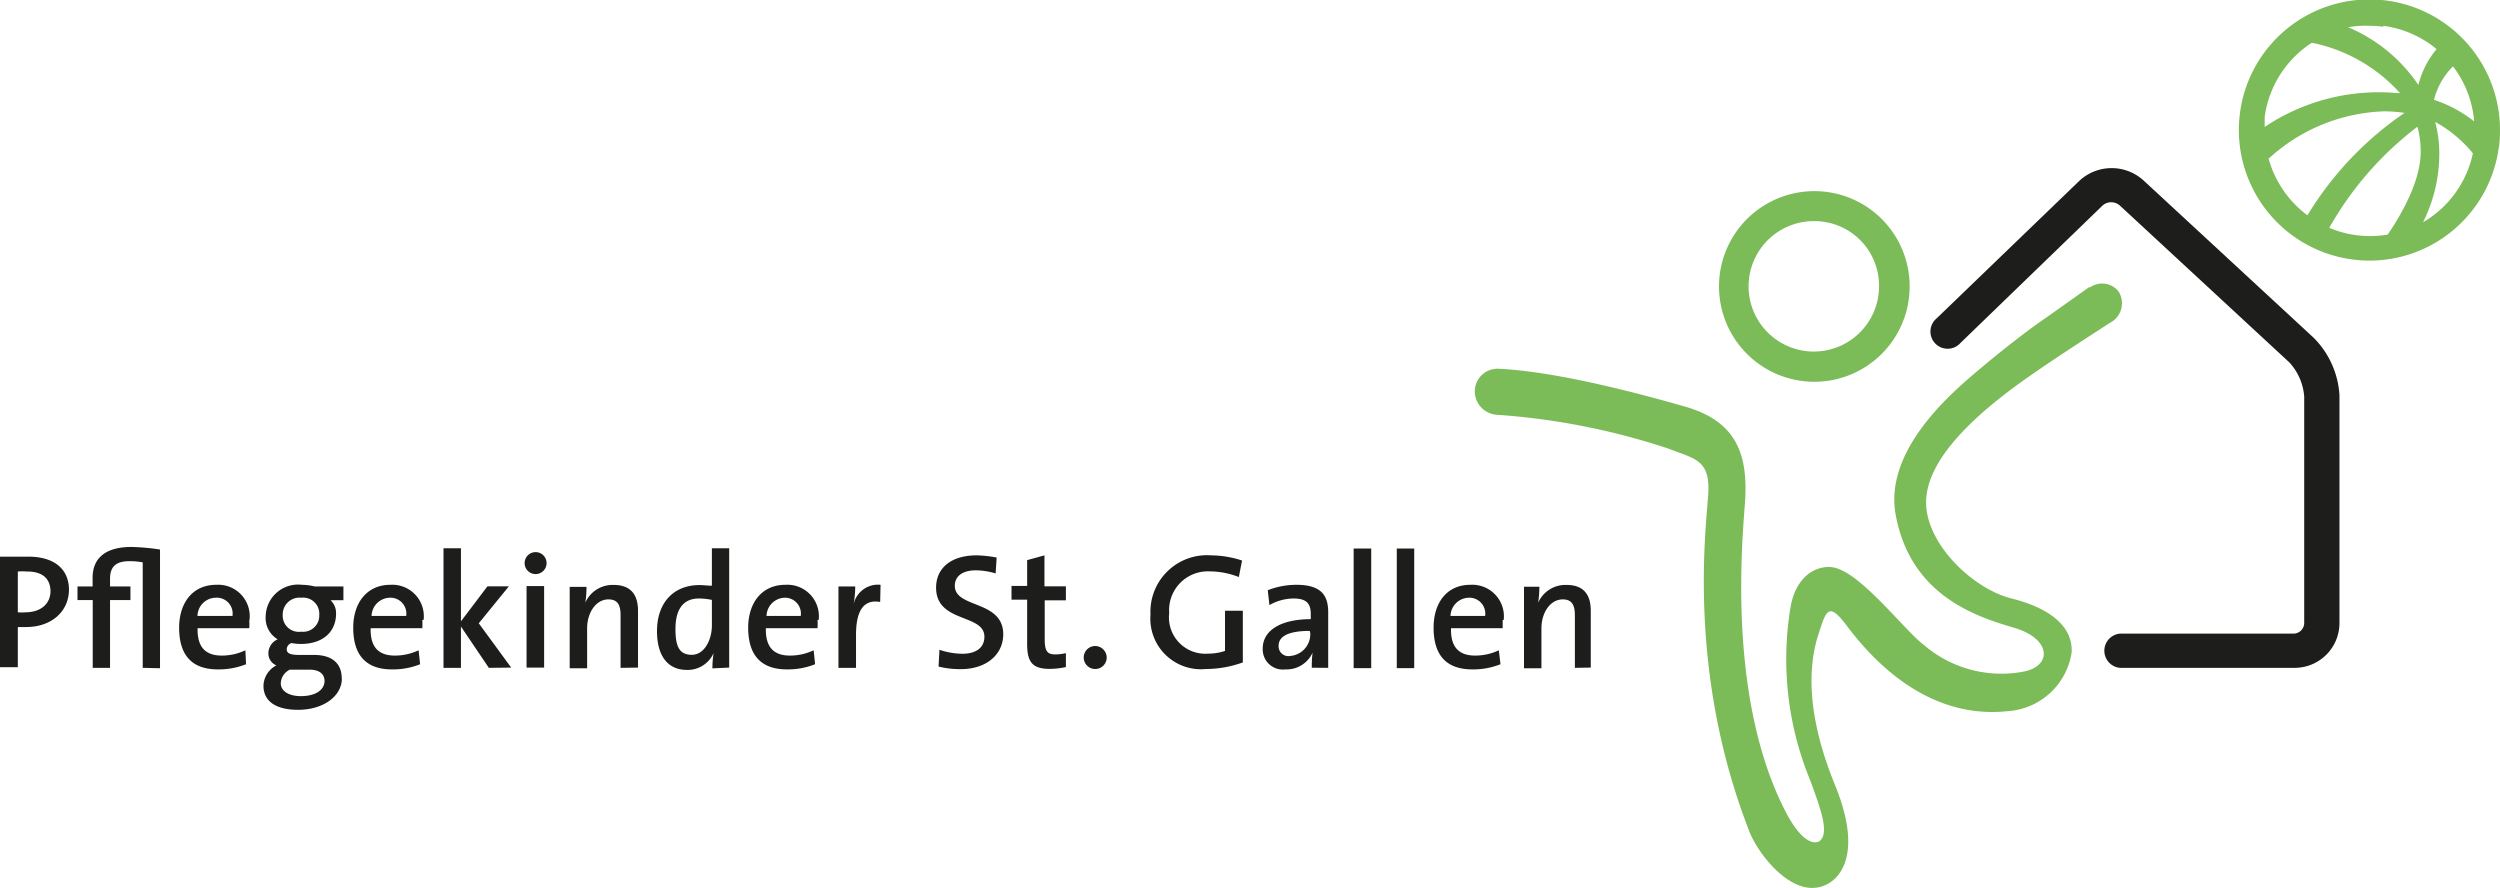 <?xml version="1.0" encoding="UTF-8"?>
<svg xmlns="http://www.w3.org/2000/svg" id="Ebene_1" data-name="Ebene 1" viewBox="0 0 193.57 68.75">
  <defs>
    <style>.cls-1{fill:#1d1d1b;}.cls-2{fill:#7bbb58;}</style>
  </defs>
  <title>Zeichenfläche 1</title>
  <path class="cls-1" d="M164.15,51.71a1.33,1.33,0,0,1,0-2.65H177.6a.83.83,0,0,0,.81-.84V30.7h0a4.4,4.4,0,0,0-1.14-2.63L164.13,15.91a1,1,0,0,0-.66-.25,1,1,0,0,0-.67.25l-11,10.64h0a1.33,1.33,0,1,1-1.85-1.9L161,14a3.67,3.67,0,0,1,5,0l13.14,12.15a6.88,6.88,0,0,1,2,4.44V48.22a3.47,3.47,0,0,1-3.46,3.49"></path>
  <path class="cls-2" d="M147.86,22.17a7.38,7.38,0,1,1-7.37-7.37,7.37,7.37,0,0,1,7.37,7.37m-7.37-5.05a5.05,5.05,0,1,0,5,5.05,5,5,0,0,0-5-5.05"></path>
  <path class="cls-2" d="M161.79,22.28a1.62,1.62,0,0,1,2.24.28,1.7,1.7,0,0,1-.65,2.43s-3.92,2.52-5.84,3.86c-4.39,3-8.21,6.49-8.4,9.8s3.56,6.93,6.61,7.69,4.78,2.23,4.65,4.2a5.36,5.36,0,0,1-4.9,4.52c-6.38.7-10.65-4.14-12.53-6.64-1.41-1.87-1.58-1.12-2.16.66-.79,2.4-1,6.14,1.27,11.7,2.1,5.15.51,7.13-.64,7.7-2.61,1.31-5.4-2.49-6-4.13-4.77-12.22-3.37-23.22-3.18-26s-1-2.8-3.12-3.63a53.9,53.9,0,0,0-13.17-2.6,1.83,1.83,0,0,1-1.78-1.79,1.76,1.76,0,0,1,1.78-1.78c4.16.18,10.11,1.67,14.56,2.95,3.92,1.14,4.73,3.68,4.61,6.91-.06,1.85-1.71,15,3.08,24.37,1.23,2.4,2.18,2.59,2.63,2.37.85-.59.11-2.54-.68-4.71A24.6,24.6,0,0,1,138.64,47c.37-2.15,1.74-3.2,3.14-3.09,2.12.17,5.63,4.86,7.15,6a9.21,9.21,0,0,0,7.76,2.09c2.21-.43,2.15-2.54-.73-3.39s-8-2.45-9.17-8.7c-.85-4.41,3.11-8.42,5.68-10.64s4.73-3.81,5.15-4.11c1-.69,4.17-2.95,4.17-2.95"></path>
  <path class="cls-2" d="M193.49,11.42a10,10,0,0,0,.08-1.33,10.11,10.11,0,1,0-11.42,10,9.91,9.91,0,0,0,1.33.09,10.11,10.11,0,0,0,10-8.79l-.83-.11m-4.19-3.55a5.54,5.54,0,0,1,1.47-2.59,8.06,8.06,0,0,1,1.64,4.26,10,10,0,0,0-3.11-1.67M184.53,2a8.12,8.12,0,0,1,4.13,1.8,7,7,0,0,0-1.41,2.78,12.31,12.31,0,0,0-5.44-4.47A7.52,7.52,0,0,1,183.46,2a7.79,7.79,0,0,1,1.07.07M179,3.31a12.5,12.5,0,0,1,6.83,3.9c-.41,0-.82-.06-1.23-.06a15.84,15.84,0,0,0-9.25,2.68c0-.26,0-.52,0-.78A8.15,8.15,0,0,1,179,3.31m-3.37,9a13.85,13.85,0,0,1,9-3.69,11.31,11.31,0,0,1,1.55.12,25.78,25.78,0,0,0-7.52,7.93,8.19,8.19,0,0,1-3-4.36m6.79,5.9a7.93,7.93,0,0,1-2.1-.57,25.69,25.69,0,0,1,6.83-7.83,7.48,7.48,0,0,1,.25,1.92c0,1.81-.91,4-2.55,6.43a7.73,7.73,0,0,1-1.36.12,9.45,9.45,0,0,1-1.07-.07m5.16-1a11.85,11.85,0,0,0,1.26-5.44,9.64,9.64,0,0,0-.32-2.33,9.9,9.9,0,0,1,2.92,2.43,8.13,8.13,0,0,1-3.86,5.34"></path>
  <path class="cls-1" d="M5.34,45.67c0-1.59-1.12-2.57-3.15-2.57-.8,0-1.53,0-2.19,0v8.56H1.38V48.55c.22,0,.45,0,.64,0,2,0,3.32-1.24,3.32-2.9m-1.43.11c0,1-.76,1.64-1.92,1.65a4.07,4.07,0,0,1-.61,0V44.25a5.39,5.39,0,0,1,.71,0c1.25,0,1.82.59,1.82,1.56m8.48,5.93V42.55a16.61,16.61,0,0,0-2.22-.2c-2.1,0-3,.95-3,2.38v.68H6v1.05H7.18v5.25H8.52V46.46H10.1V45.41H8.52v-.59c0-1,.51-1.37,1.53-1.37a5.63,5.63,0,0,1,1,.09v8.17ZM19.32,48a2.44,2.44,0,0,0-2.58-2.72c-1.84,0-2.87,1.42-2.87,3.32,0,2.22,1.07,3.23,3,3.23a5.68,5.68,0,0,0,2.18-.4L19,50.35a4.24,4.24,0,0,1-1.83.41c-1.26,0-1.91-.66-1.87-2.12h4a5.21,5.21,0,0,0,0-.64M18,47.69H15.29a1.44,1.44,0,0,1,1.4-1.41A1.23,1.23,0,0,1,18,47.69m8.46,4.84c0-1.18-.77-1.82-2.14-1.82H23.2c-.76,0-1-.13-1-.45a.53.53,0,0,1,.37-.47,3.91,3.91,0,0,0,.72.07c1.78,0,2.73-1,2.73-2.34a1.36,1.36,0,0,0-.43-1.05h1V45.41H24.38a4.36,4.36,0,0,0-1-.13,2.51,2.51,0,0,0-2.81,2.45,1.91,1.91,0,0,0,.93,1.77,1.19,1.19,0,0,0-.72,1.08,1,1,0,0,0,.62.94,1.83,1.83,0,0,0-1,1.58c0,1.22,1,1.86,2.67,1.86,2,0,3.4-1.08,3.4-2.43m-1.75-4.92a1.25,1.25,0,0,1-1.4,1.3,1.25,1.25,0,0,1-1.43-1.31,1.3,1.3,0,0,1,1.44-1.32,1.25,1.25,0,0,1,1.39,1.33m.41,5.1c0,.69-.66,1.19-1.84,1.19-.91,0-1.55-.38-1.55-1a1.23,1.23,0,0,1,.7-1.05h1.52c.8,0,1.17.36,1.17.9M32.8,48a2.44,2.44,0,0,0-2.57-2.72c-1.84,0-2.88,1.42-2.88,3.32,0,2.22,1.08,3.23,3,3.23a5.64,5.64,0,0,0,2.18-.4l-.12-1.08a4.25,4.25,0,0,1-1.84.41c-1.26,0-1.91-.66-1.87-2.12h4a5.21,5.21,0,0,0,0-.64m-1.35-.31H28.77a1.45,1.45,0,0,1,1.41-1.41,1.23,1.23,0,0,1,1.27,1.41m8.13,4-2.51-3.43L39.4,45.4H37.74l-2.05,2.71V42.45H34.34v9.26h1.35v-3.2l2.16,3.2Zm2.74-8.09a.85.85,0,0,0-.86-.85.85.85,0,1,0,.86.85m-.19,1.78H40.77v6.31h1.36Zm7.27,6.31V47.29c0-1.11-.45-2-1.88-2a2.31,2.31,0,0,0-2.2,1.37v0a7.39,7.39,0,0,0,.09-1.22H44.11v6.3h1.35V48.66c0-1.25.7-2.25,1.65-2.25.73,0,.94.45.94,1.24v4.06Zm7.06,0V42.45H55.12v2.9c-.34,0-.65-.05-.95-.05-2.05,0-3.3,1.4-3.3,3.57,0,1.83.77,3,2.32,3a2.19,2.19,0,0,0,2.06-1.3h0a8.12,8.12,0,0,0-.09,1.18Zm-1.34-3.26c0,1.08-.56,2.27-1.56,2.27s-1.26-.71-1.26-2c0-1.7.74-2.36,1.82-2.36a4.94,4.94,0,0,1,1,.11ZM63.39,48a2.44,2.44,0,0,0-2.58-2.72c-1.84,0-2.88,1.42-2.88,3.32,0,2.22,1.08,3.23,3,3.23a5.68,5.68,0,0,0,2.18-.4L63,50.35a4.25,4.25,0,0,1-1.84.41c-1.25,0-1.9-.66-1.86-2.12h4a5.21,5.21,0,0,0,0-.64M62,47.69H59.35a1.45,1.45,0,0,1,1.41-1.41A1.23,1.23,0,0,1,62,47.69m6.18-2.41a1.93,1.93,0,0,0-2.09,1.52h0a8.35,8.35,0,0,0,.13-1.39h-1.3v6.3h1.36V49.15c0-1.89.61-2.77,1.87-2.54Z"></path>
  <path class="cls-1" d="M77.68,49.12c0-2.68-3.75-2-3.75-3.76,0-.71.55-1.2,1.62-1.2a5.44,5.44,0,0,1,1.54.24l.08-1.23A9.14,9.14,0,0,0,75.62,43c-2,0-3.14,1-3.14,2.5,0,2.76,3.74,2,3.74,3.8,0,.93-.76,1.32-1.7,1.32a5.65,5.65,0,0,1-1.78-.31l-.07,1.3a6.94,6.94,0,0,0,1.72.2c2,0,3.29-1.14,3.29-2.71m4.85,2.56V50.57a3.54,3.54,0,0,1-.82.1c-.63,0-.82-.26-.82-1.19v-3h1.64V45.4H80.87V43l-1.34.37v2H78.32v1.06h1.21v3.43c0,1.41.41,1.93,1.75,1.93a6.13,6.13,0,0,0,1.25-.14m2.26-1.63a.89.89,0,1,0,.9.88.9.9,0,0,0-.9-.88M96.17,43.4A7.86,7.86,0,0,0,93.78,43a4.38,4.38,0,0,0-4.7,4.58,3.92,3.92,0,0,0,4.29,4.22,8.43,8.43,0,0,0,2.86-.51v-4H94.85V50.4a4.11,4.11,0,0,1-1.32.21,2.81,2.81,0,0,1-3-3.14,3,3,0,0,1,3.11-3.23,6.25,6.25,0,0,1,2.28.44Zm6.67,8.31c0-.53,0-1.18,0-1.73V47.41c0-1.3-.53-2.13-2.46-2.13a6.1,6.1,0,0,0-2.22.42l.13,1.15a3.85,3.85,0,0,1,1.88-.51c1,0,1.32.41,1.32,1.2v.4c-2.27,0-3.72.84-3.72,2.28a1.56,1.56,0,0,0,1.76,1.61,2.2,2.2,0,0,0,2.1-1.3h0a8.54,8.54,0,0,0-.06,1.17ZM101.45,49a1.69,1.69,0,0,1-1.55,1.79A.76.76,0,0,1,99,50c0-.55.43-1.15,2.41-1.15Zm4.72-6.53h-1.36v9.26h1.36Zm3.33,0h-1.35v9.26h1.35ZM116.43,48a2.45,2.45,0,0,0-2.58-2.72C112,45.28,111,46.7,111,48.6c0,2.22,1.07,3.23,3,3.23a5.68,5.68,0,0,0,2.18-.4l-.13-1.08a4.25,4.25,0,0,1-1.84.41c-1.25,0-1.9-.66-1.86-2.12h4c0-.24,0-.46,0-.64m-1.36-.31h-2.68a1.45,1.45,0,0,1,1.41-1.41,1.23,1.23,0,0,1,1.27,1.41m8.18,4V47.29c0-1.11-.44-2-1.87-2a2.31,2.31,0,0,0-2.2,1.37v0a8.69,8.69,0,0,0,.09-1.23H118v6.31h1.35V48.66c0-1.25.7-2.25,1.65-2.25.72,0,.94.45.94,1.24v4.06Z"></path>
</svg>
